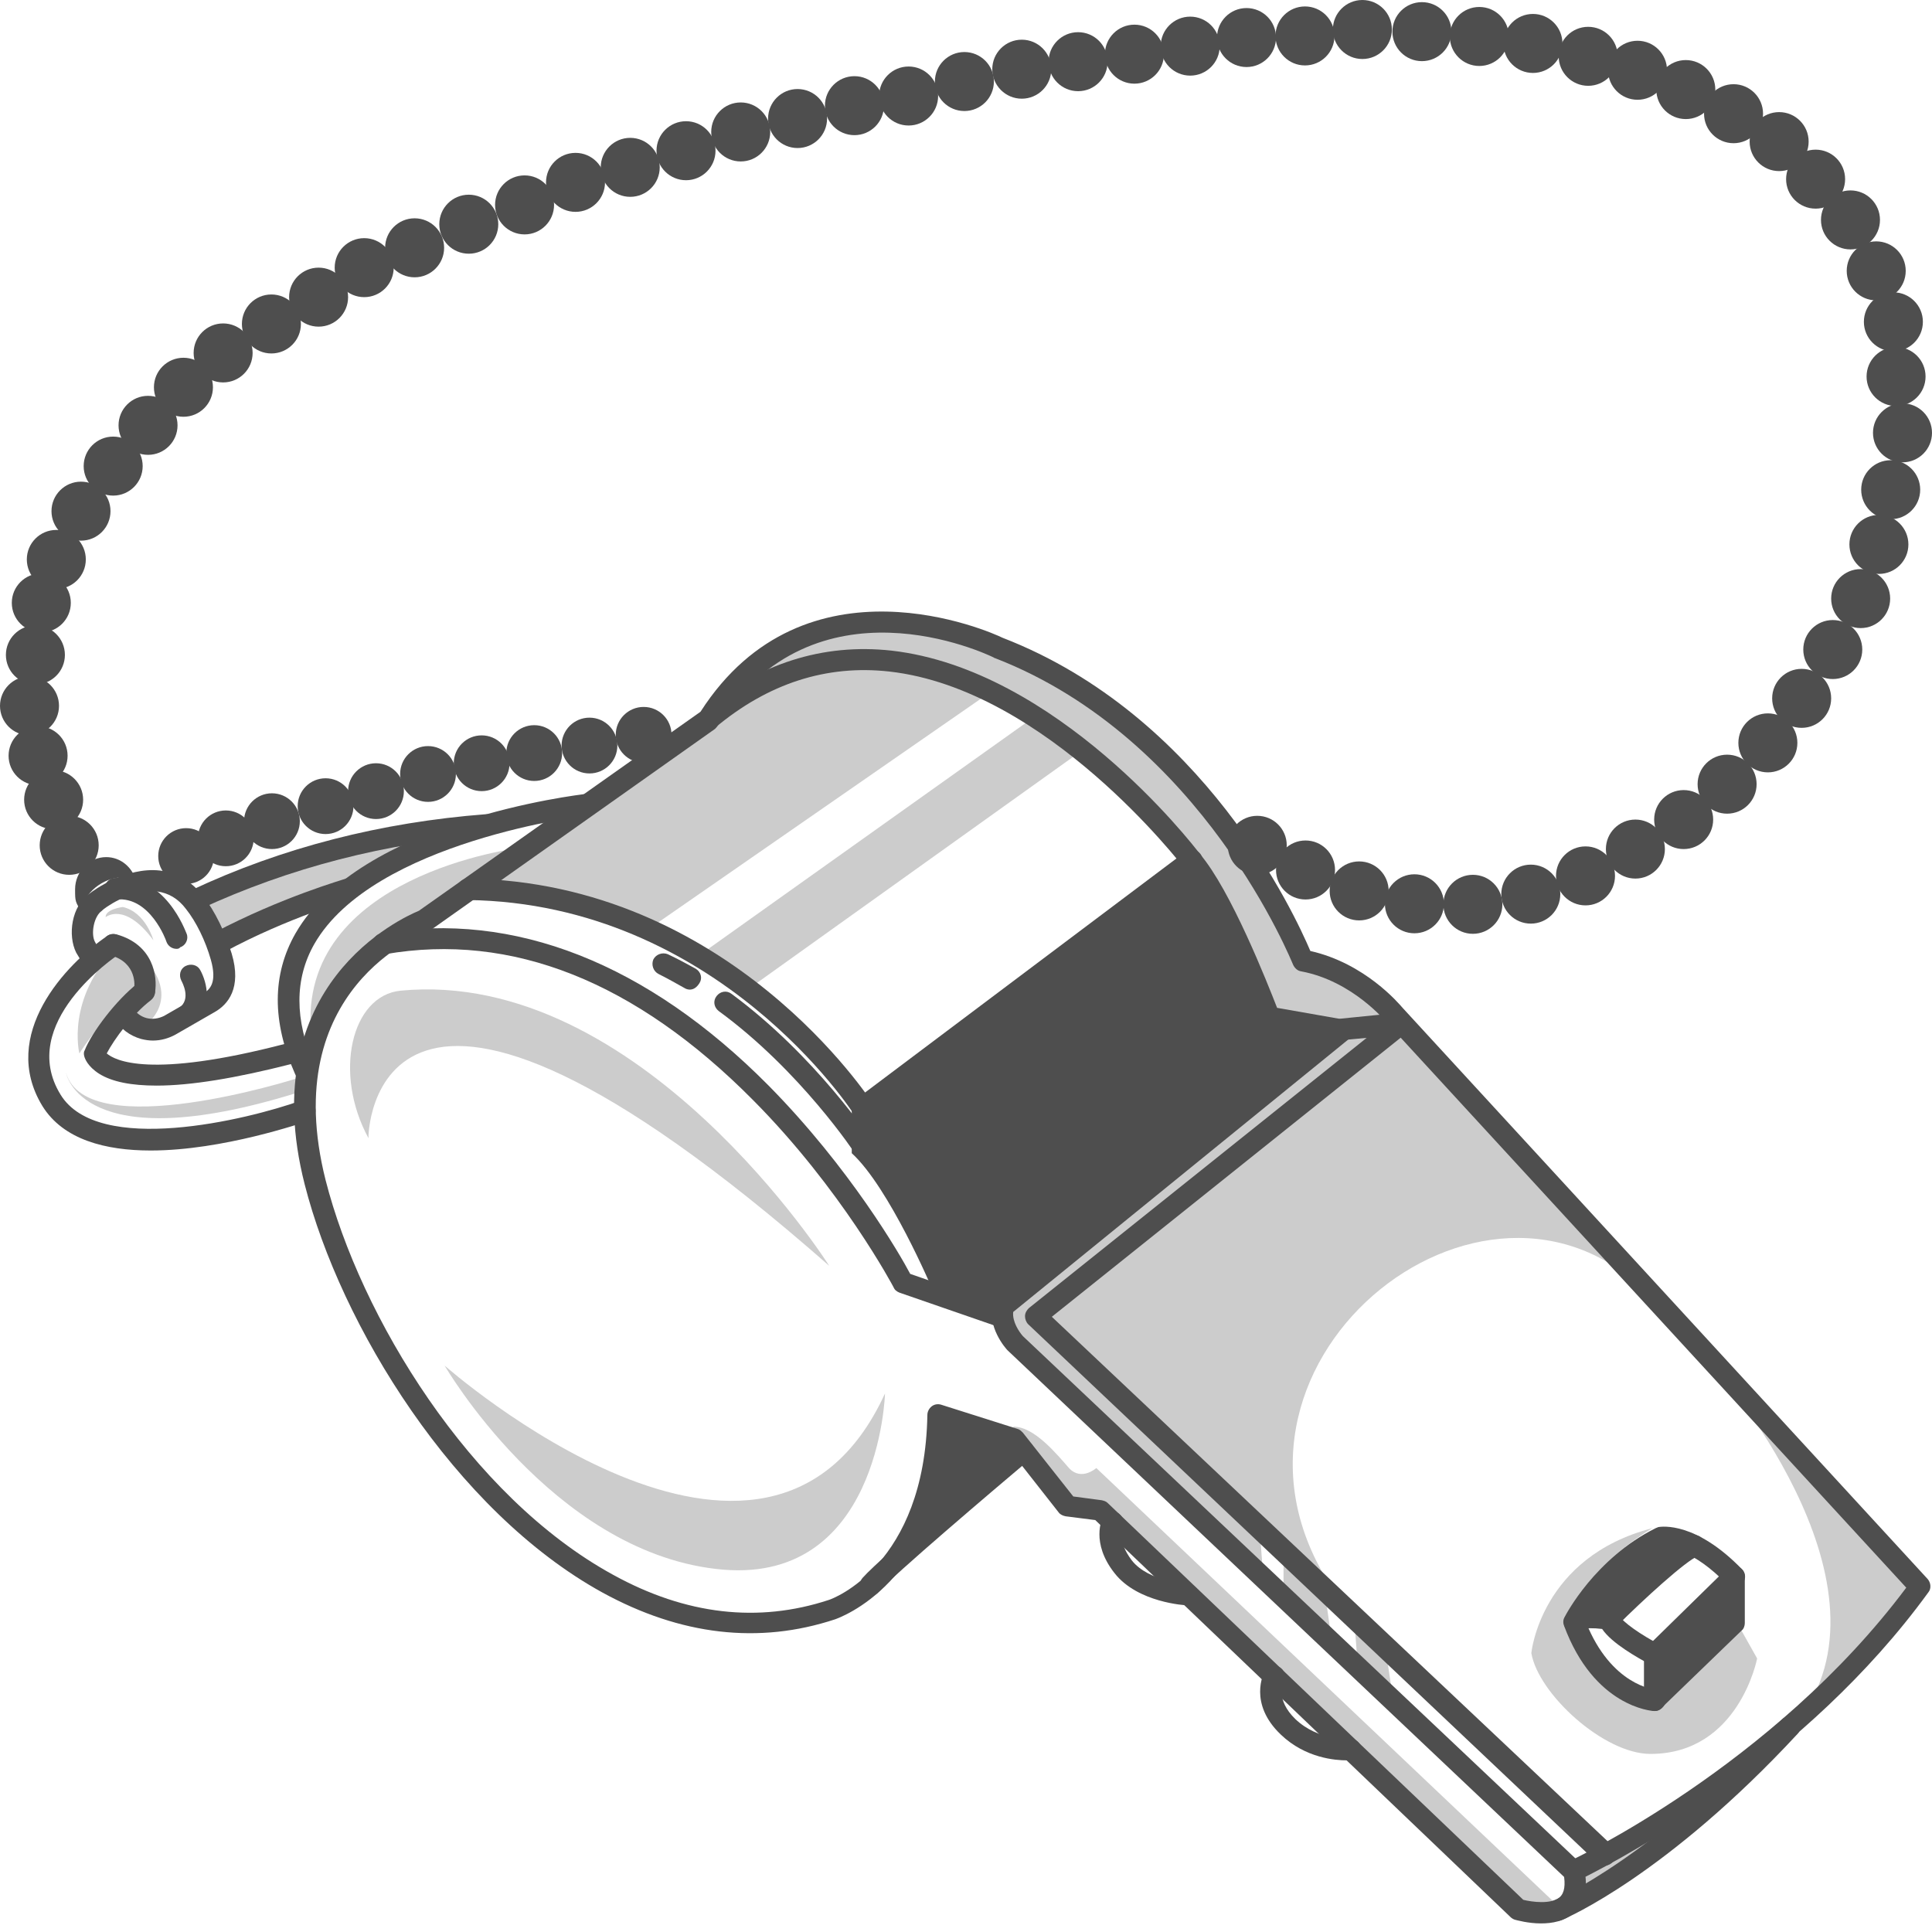 <svg width="120" height="120" viewBox="0 0 120 120" fill="none" xmlns="http://www.w3.org/2000/svg">
<g clip-path="url(#clip0)">
<path d="M54.969 86.552C54.969 86.552 54.636 98.679 44.442 97.446C34.248 96.247 27.618 84.82 27.618 84.82C27.618 84.82 47.64 102.51 54.969 86.552Z" fill="#CCCCCC"/>
<path d="M51.505 78.623C51.505 78.623 39.778 60.1 24.886 61.532C21.821 61.832 20.689 66.663 22.887 70.694C22.854 70.694 22.954 53.537 51.505 78.623Z" fill="#CCCCCC"/>
<path d="M61.532 42.976L40.244 57.735C40.244 57.735 32.549 54.303 29.184 55.136L44.842 43.676C44.875 43.676 50.539 39.012 61.532 42.976Z" fill="#CCCCCC"/>
<path d="M64.031 44.675L43.343 59.4L46.341 61.533L67.029 46.741L64.031 44.675Z" fill="#CCCCCC"/>
<path d="M82.887 63.998L61.532 81.488L57.901 80.055C57.901 80.055 55.236 73.759 52.904 71.627V68.629L73.493 53.47C73.493 53.47 76.724 57.701 78.556 62.998L82.887 63.998Z" fill="#4E4E4E"/>
<path d="M63.298 90.017L55.536 96.68C55.536 96.68 58.534 92.882 57.935 88.251C57.968 88.251 61.066 88.318 63.298 90.017Z" fill="#4E4E4E"/>
<path d="M32.249 52.671C32.249 52.671 18.423 54.336 19.323 64.198C19.323 64.198 20.422 60.366 23.887 58.434L28.784 55.403L32.249 52.671Z" fill="#CCCCCC"/>
<path d="M18.39 66.996C18.39 66.996 5.397 71.127 4.098 66.63C4.098 66.63 5.03 72.027 18.39 67.896V66.996Z" fill="#CCCCCC"/>
<path d="M105.341 112.504C105.441 112.437 100.078 117.668 96.48 118.567C96.48 118.567 97.812 117.568 97.646 116.035C97.646 116.002 103.276 113.837 105.341 112.504Z" fill="#CCCCCC"/>
<path d="M96.513 118.134L68.095 91.183C68.095 91.183 67.163 92.016 66.396 91.183C65.663 90.35 64.231 88.584 62.932 88.617L65.797 93.181L68.395 93.915L93.981 118.468C93.981 118.501 95.447 119.234 96.513 118.134Z" fill="#CCCCCC"/>
<path d="M102.51 80.522C92.216 69.761 73.359 85.019 82.921 98.912L64.064 81.654L86.552 63.665C86.519 63.665 106.008 84.22 102.51 80.522Z" fill="#CCCCCC"/>
<path d="M86.119 63.465L83.121 63.831L78.456 62.732C78.456 62.732 73.859 47.007 58.534 42.043C58.534 42.043 53.237 38.679 44.608 43.243C44.608 43.243 50.738 34.981 61.699 40.111C61.699 40.111 74.758 44.809 80.355 59.434C80.355 59.434 85.153 60.533 86.119 63.465Z" fill="#CCCCCC"/>
<path d="M11.56 55.936C11.893 55.769 12.26 55.636 12.626 55.503C20.822 52.338 28.118 51.372 28.118 51.372C28.118 51.372 22.121 53.57 21.222 55.503C21.222 55.503 17.324 56.202 13.059 58.401C12.66 57.635 12.127 56.669 11.56 55.936Z" fill="#CCCCCC"/>
<path d="M7.263 58.801C7.762 59.101 8.495 59.767 8.662 61.299C7.263 62.465 5.963 63.831 4.931 65.43C4.931 65.43 4.064 62.032 7.263 58.801Z" fill="#CCCCCC"/>
<path d="M81.088 55.869C82.1 55.869 82.921 55.049 82.921 54.037C82.921 53.025 82.1 52.204 81.088 52.204C80.076 52.204 79.256 53.025 79.256 54.037C79.256 55.049 80.076 55.869 81.088 55.869Z" fill="#4E4E4E"/>
<path d="M78.09 54.337C79.102 54.337 79.922 53.516 79.922 52.504C79.922 51.492 79.102 50.672 78.09 50.672C77.078 50.672 76.258 51.492 76.258 52.504C76.258 53.516 77.078 54.337 78.09 54.337Z" fill="#4E4E4E"/>
<path d="M84.42 57.168C85.432 57.168 86.252 56.348 86.252 55.336C86.252 54.324 85.432 53.504 84.42 53.504C83.408 53.504 82.587 54.324 82.587 55.336C82.587 56.348 83.408 57.168 84.42 57.168Z" fill="#4E4E4E"/>
<path d="M87.851 57.968C88.863 57.968 89.684 57.148 89.684 56.136C89.684 55.124 88.863 54.303 87.851 54.303C86.839 54.303 86.019 55.124 86.019 56.136C86.019 57.148 86.839 57.968 87.851 57.968Z" fill="#4E4E4E"/>
<path d="M91.483 58.001C92.495 58.001 93.315 57.181 93.315 56.169C93.315 55.157 92.495 54.336 91.483 54.336C90.471 54.336 89.65 55.157 89.65 56.169C89.65 57.181 90.471 58.001 91.483 58.001Z" fill="#4E4E4E"/>
<path d="M95.081 57.368C96.092 57.368 96.913 56.548 96.913 55.536C96.913 54.524 96.092 53.704 95.081 53.704C94.069 53.704 93.248 54.524 93.248 55.536C93.248 56.548 94.069 57.368 95.081 57.368Z" fill="#4E4E4E"/>
<path d="M98.479 56.235C99.491 56.235 100.311 55.415 100.311 54.403C100.311 53.391 99.491 52.571 98.479 52.571C97.467 52.571 96.646 53.391 96.646 54.403C96.646 55.415 97.467 56.235 98.479 56.235Z" fill="#4E4E4E"/>
<path d="M101.577 54.57C102.589 54.57 103.409 53.749 103.409 52.737C103.409 51.725 102.589 50.905 101.577 50.905C100.565 50.905 99.745 51.725 99.745 52.737C99.745 53.749 100.565 54.57 101.577 54.57Z" fill="#4E4E4E"/>
<path d="M104.575 52.737C105.587 52.737 106.408 51.917 106.408 50.905C106.408 49.893 105.587 49.073 104.575 49.073C103.563 49.073 102.743 49.893 102.743 50.905C102.743 51.917 103.563 52.737 104.575 52.737Z" fill="#4E4E4E"/>
<path d="M107.274 50.539C108.286 50.539 109.106 49.718 109.106 48.706C109.106 47.694 108.286 46.874 107.274 46.874C106.262 46.874 105.441 47.694 105.441 48.706C105.441 49.718 106.262 50.539 107.274 50.539Z" fill="#4E4E4E"/>
<path d="M109.806 47.973C110.818 47.973 111.638 47.153 111.638 46.141C111.638 45.129 110.818 44.309 109.806 44.309C108.794 44.309 107.973 45.129 107.973 46.141C107.973 47.153 108.794 47.973 109.806 47.973Z" fill="#4E4E4E"/>
<path d="M111.904 45.208C112.916 45.208 113.737 44.388 113.737 43.376C113.737 42.364 112.916 41.544 111.904 41.544C110.892 41.544 110.072 42.364 110.072 43.376C110.072 44.388 110.892 45.208 111.904 45.208Z" fill="#4E4E4E"/>
<path d="M113.837 42.177C114.849 42.177 115.669 41.356 115.669 40.344C115.669 39.332 114.849 38.512 113.837 38.512C112.825 38.512 112.005 39.332 112.005 40.344C112.005 41.356 112.825 42.177 113.837 42.177Z" fill="#4E4E4E"/>
<path d="M115.569 39.012C116.581 39.012 117.401 38.191 117.401 37.179C117.401 36.167 116.581 35.347 115.569 35.347C114.557 35.347 113.737 36.167 113.737 37.179C113.737 38.191 114.557 39.012 115.569 39.012Z" fill="#4E4E4E"/>
<path d="M116.702 35.647C117.714 35.647 118.534 34.827 118.534 33.815C118.534 32.803 117.714 31.982 116.702 31.982C115.69 31.982 114.87 32.803 114.87 33.815C114.87 34.827 115.69 35.647 116.702 35.647Z" fill="#4E4E4E"/>
<path d="M117.435 32.249C118.447 32.249 119.267 31.428 119.267 30.416C119.267 29.404 118.447 28.584 117.435 28.584C116.423 28.584 115.602 29.404 115.602 30.416C115.602 31.428 116.423 32.249 117.435 32.249Z" fill="#4E4E4E"/>
<path d="M118.168 28.717C119.18 28.717 120 27.897 120 26.885C120 25.873 119.18 25.053 118.168 25.053C117.156 25.053 116.335 25.873 116.335 26.885C116.335 27.897 117.156 28.717 118.168 28.717Z" fill="#4E4E4E"/>
<path d="M117.768 25.219C118.78 25.219 119.6 24.399 119.6 23.387C119.6 22.375 118.78 21.555 117.768 21.555C116.756 21.555 115.936 22.375 115.936 23.387C115.936 24.399 116.756 25.219 117.768 25.219Z" fill="#4E4E4E"/>
<path d="M117.601 21.821C118.613 21.821 119.434 21.001 119.434 19.989C119.434 18.977 118.613 18.157 117.601 18.157C116.589 18.157 115.769 18.977 115.769 19.989C115.769 21.001 116.589 21.821 117.601 21.821Z" fill="#4E4E4E"/>
<path d="M116.535 18.656C117.547 18.656 118.368 17.836 118.368 16.824C118.368 15.812 117.547 14.992 116.535 14.992C115.523 14.992 114.703 15.812 114.703 16.824C114.703 17.836 115.523 18.656 116.535 18.656Z" fill="#4E4E4E"/>
<path d="M114.936 15.491C115.948 15.491 116.769 14.671 116.769 13.659C116.769 12.647 115.948 11.827 114.936 11.827C113.924 11.827 113.104 12.647 113.104 13.659C113.104 14.671 113.924 15.491 114.936 15.491Z" fill="#4E4E4E"/>
<path d="M112.771 12.959C113.783 12.959 114.603 12.139 114.603 11.127C114.603 10.115 113.783 9.295 112.771 9.295C111.759 9.295 110.938 10.115 110.938 11.127C110.938 12.139 111.759 12.959 112.771 12.959Z" fill="#4E4E4E"/>
<path d="M110.505 10.627C111.517 10.627 112.338 9.807 112.338 8.795C112.338 7.783 111.517 6.963 110.505 6.963C109.493 6.963 108.673 7.783 108.673 8.795C108.673 9.807 109.493 10.627 110.505 10.627Z" fill="#4E4E4E"/>
<path d="M107.674 8.895C108.685 8.895 109.506 8.075 109.506 7.063C109.506 6.051 108.685 5.23 107.674 5.23C106.662 5.23 105.841 6.051 105.841 7.063C105.841 8.075 106.662 8.895 107.674 8.895Z" fill="#4E4E4E"/>
<path d="M104.708 7.396C105.72 7.396 106.541 6.576 106.541 5.564C106.541 4.552 105.72 3.731 104.708 3.731C103.696 3.731 102.876 4.552 102.876 5.564C102.876 6.576 103.696 7.396 104.708 7.396Z" fill="#4E4E4E"/>
<path d="M101.71 6.197C102.722 6.197 103.542 5.376 103.542 4.364C103.542 3.352 102.722 2.532 101.71 2.532C100.698 2.532 99.878 3.352 99.878 4.364C99.878 5.376 100.698 6.197 101.71 6.197Z" fill="#4E4E4E"/>
<path d="M98.645 5.33C99.657 5.33 100.478 4.51 100.478 3.498C100.478 2.486 99.657 1.666 98.645 1.666C97.633 1.666 96.813 2.486 96.813 3.498C96.813 4.51 97.633 5.33 98.645 5.33Z" fill="#4E4E4E"/>
<path d="M95.214 4.531C96.226 4.531 97.046 3.71 97.046 2.699C97.046 1.687 96.226 0.866 95.214 0.866C94.202 0.866 93.381 1.687 93.381 2.699C93.381 3.71 94.202 4.531 95.214 4.531Z" fill="#4E4E4E"/>
<path d="M91.882 4.098C92.894 4.098 93.715 3.277 93.715 2.265C93.715 1.253 92.894 0.433 91.882 0.433C90.87 0.433 90.05 1.253 90.05 2.265C90.05 3.277 90.87 4.098 91.882 4.098Z" fill="#4E4E4E"/>
<path d="M88.318 3.798C89.33 3.798 90.15 2.978 90.15 1.966C90.15 0.954 89.33 0.133 88.318 0.133C87.306 0.133 86.485 0.954 86.485 1.966C86.485 2.978 87.306 3.798 88.318 3.798Z" fill="#4E4E4E"/>
<path d="M84.62 3.665C85.632 3.665 86.452 2.844 86.452 1.832C86.452 0.82 85.632 0 84.62 0C83.608 0 82.787 0.82 82.787 1.832C82.787 2.844 83.608 3.665 84.62 3.665Z" fill="#4E4E4E"/>
<path d="M81.055 4.064C82.067 4.064 82.887 3.244 82.887 2.232C82.887 1.22 82.067 0.4 81.055 0.4C80.043 0.4 79.223 1.22 79.223 2.232C79.223 3.244 80.043 4.064 81.055 4.064Z" fill="#4E4E4E"/>
<path d="M77.424 4.164C78.436 4.164 79.256 3.344 79.256 2.332C79.256 1.32 78.436 0.5 77.424 0.5C76.412 0.5 75.591 1.32 75.591 2.332C75.591 3.344 76.412 4.164 77.424 4.164Z" fill="#4E4E4E"/>
<path d="M73.926 4.697C74.938 4.697 75.758 3.877 75.758 2.865C75.758 1.853 74.938 1.033 73.926 1.033C72.914 1.033 72.093 1.853 72.093 2.865C72.093 3.877 72.914 4.697 73.926 4.697Z" fill="#4E4E4E"/>
<path d="M70.461 5.197C71.473 5.197 72.293 4.377 72.293 3.365C72.293 2.353 71.473 1.532 70.461 1.532C69.449 1.532 68.629 2.353 68.629 3.365C68.629 4.377 69.449 5.197 70.461 5.197Z" fill="#4E4E4E"/>
<path d="M66.963 5.664C67.975 5.664 68.795 4.843 68.795 3.831C68.795 2.819 67.975 1.999 66.963 1.999C65.951 1.999 65.13 2.819 65.13 3.831C65.13 4.843 65.951 5.664 66.963 5.664Z" fill="#4E4E4E"/>
<path d="M63.465 6.13C64.477 6.13 65.297 5.31 65.297 4.298C65.297 3.286 64.477 2.465 63.465 2.465C62.453 2.465 61.632 3.286 61.632 4.298C61.632 5.31 62.453 6.13 63.465 6.13Z" fill="#4E4E4E"/>
<path d="M59.9 6.896C60.912 6.896 61.732 6.076 61.732 5.064C61.732 4.052 60.912 3.232 59.9 3.232C58.888 3.232 58.068 4.052 58.068 5.064C58.068 6.076 58.888 6.896 59.9 6.896Z" fill="#4E4E4E"/>
<path d="M56.435 7.796C57.447 7.796 58.268 6.975 58.268 5.963C58.268 4.951 57.447 4.131 56.435 4.131C55.423 4.131 54.603 4.951 54.603 5.963C54.603 6.975 55.423 7.796 56.435 7.796Z" fill="#4E4E4E"/>
<path d="M53.071 8.395C54.082 8.395 54.903 7.575 54.903 6.563C54.903 5.551 54.082 4.731 53.071 4.731C52.059 4.731 51.238 5.551 51.238 6.563C51.238 7.575 52.059 8.395 53.071 8.395Z" fill="#4E4E4E"/>
<path d="M49.539 9.195C50.551 9.195 51.371 8.375 51.371 7.363C51.371 6.351 50.551 5.53 49.539 5.53C48.527 5.53 47.707 6.351 47.707 7.363C47.707 8.375 48.527 9.195 49.539 9.195Z" fill="#4E4E4E"/>
<path d="M46.008 10.028C47.02 10.028 47.84 9.207 47.84 8.195C47.84 7.184 47.02 6.363 46.008 6.363C44.996 6.363 44.175 7.184 44.175 8.195C44.175 9.207 44.996 10.028 46.008 10.028Z" fill="#4E4E4E"/>
<path d="M42.61 11.194C43.622 11.194 44.442 10.373 44.442 9.361C44.442 8.35 43.622 7.529 42.61 7.529C41.598 7.529 40.777 8.35 40.777 9.361C40.777 10.373 41.598 11.194 42.61 11.194Z" fill="#4E4E4E"/>
<path d="M39.145 12.226C40.157 12.226 40.977 11.406 40.977 10.394C40.977 9.382 40.157 8.562 39.145 8.562C38.133 8.562 37.313 9.382 37.313 10.394C37.313 11.406 38.133 12.226 39.145 12.226Z" fill="#4E4E4E"/>
<path d="M35.747 13.159C36.759 13.159 37.579 12.339 37.579 11.327C37.579 10.315 36.759 9.495 35.747 9.495C34.735 9.495 33.914 10.315 33.914 11.327C33.914 12.339 34.735 13.159 35.747 13.159Z" fill="#4E4E4E"/>
<path d="M32.582 14.559C33.594 14.559 34.414 13.738 34.414 12.726C34.414 11.714 33.594 10.894 32.582 10.894C31.57 10.894 30.75 11.714 30.75 12.726C30.75 13.738 31.57 14.559 32.582 14.559Z" fill="#4E4E4E"/>
<path d="M29.117 15.758C30.129 15.758 30.949 14.938 30.949 13.926C30.949 12.914 30.129 12.093 29.117 12.093C28.105 12.093 27.285 12.914 27.285 13.926C27.285 14.938 28.105 15.758 29.117 15.758Z" fill="#4E4E4E"/>
<path d="M25.752 17.224C26.764 17.224 27.585 16.403 27.585 15.391C27.585 14.379 26.764 13.559 25.752 13.559C24.74 13.559 23.92 14.379 23.92 15.391C23.92 16.403 24.74 17.224 25.752 17.224Z" fill="#4E4E4E"/>
<path d="M22.621 18.456C23.633 18.456 24.453 17.636 24.453 16.624C24.453 15.612 23.633 14.792 22.621 14.792C21.609 14.792 20.788 15.612 20.788 16.624C20.788 17.636 21.609 18.456 22.621 18.456Z" fill="#4E4E4E"/>
<path d="M19.789 20.289C20.801 20.289 21.621 19.468 21.621 18.456C21.621 17.444 20.801 16.624 19.789 16.624C18.777 16.624 17.957 17.444 17.957 18.456C17.957 19.468 18.777 20.289 19.789 20.289Z" fill="#4E4E4E"/>
<path d="M16.857 21.954C17.869 21.954 18.69 21.134 18.69 20.122C18.69 19.11 17.869 18.29 16.857 18.29C15.845 18.29 15.025 19.11 15.025 20.122C15.025 21.134 15.845 21.954 16.857 21.954Z" fill="#4E4E4E"/>
<path d="M13.859 23.753C14.871 23.753 15.691 22.933 15.691 21.921C15.691 20.909 14.871 20.089 13.859 20.089C12.847 20.089 12.027 20.909 12.027 21.921C12.027 22.933 12.847 23.753 13.859 23.753Z" fill="#4E4E4E"/>
<path d="M11.394 25.886C12.406 25.886 13.226 25.065 13.226 24.053C13.226 23.041 12.406 22.221 11.394 22.221C10.382 22.221 9.561 23.041 9.561 24.053C9.561 25.065 10.382 25.886 11.394 25.886Z" fill="#4E4E4E"/>
<path d="M9.195 28.251C10.207 28.251 11.027 27.431 11.027 26.419C11.027 25.407 10.207 24.586 9.195 24.586C8.183 24.586 7.363 25.407 7.363 26.419C7.363 27.431 8.183 28.251 9.195 28.251Z" fill="#4E4E4E"/>
<path d="M7.029 30.783C8.041 30.783 8.862 29.962 8.862 28.951C8.862 27.939 8.041 27.118 7.029 27.118C6.018 27.118 5.197 27.939 5.197 28.951C5.197 29.962 6.018 30.783 7.029 30.783Z" fill="#4E4E4E"/>
<path d="M5.031 33.581C6.043 33.581 6.863 32.761 6.863 31.749C6.863 30.737 6.043 29.917 5.031 29.917C4.019 29.917 3.198 30.737 3.198 31.749C3.198 32.761 4.019 33.581 5.031 33.581Z" fill="#4E4E4E"/>
<path d="M3.498 36.58C4.51 36.58 5.33 35.759 5.33 34.747C5.33 33.735 4.51 32.915 3.498 32.915C2.486 32.915 1.666 33.735 1.666 34.747C1.666 35.759 2.486 36.58 3.498 36.58Z" fill="#4E4E4E"/>
<path d="M2.565 39.278C3.577 39.278 4.398 38.458 4.398 37.446C4.398 36.434 3.577 35.614 2.565 35.614C1.553 35.614 0.733 36.434 0.733 37.446C0.733 38.458 1.553 39.278 2.565 39.278Z" fill="#4E4E4E"/>
<path d="M2.199 42.51C3.211 42.51 4.031 41.69 4.031 40.678C4.031 39.666 3.211 38.845 2.199 38.845C1.187 38.845 0.366 39.666 0.366 40.678C0.366 41.69 1.187 42.51 2.199 42.51Z" fill="#4E4E4E"/>
<path d="M1.832 45.675C2.844 45.675 3.665 44.854 3.665 43.842C3.665 42.83 2.844 42.01 1.832 42.01C0.82 42.01 0 42.83 0 43.842C0 44.854 0.82 45.675 1.832 45.675Z" fill="#4E4E4E"/>
<path d="M2.365 48.773C3.377 48.773 4.198 47.952 4.198 46.941C4.198 45.928 3.377 45.108 2.365 45.108C1.353 45.108 0.533 45.928 0.533 46.941C0.533 47.952 1.353 48.773 2.365 48.773Z" fill="#4E4E4E"/>
<path d="M3.331 51.505C4.343 51.505 5.164 50.684 5.164 49.672C5.164 48.66 4.343 47.84 3.331 47.84C2.32 47.84 1.499 48.66 1.499 49.672C1.499 50.684 2.32 51.505 3.331 51.505Z" fill="#4E4E4E"/>
<path d="M4.298 54.337C5.31 54.337 6.13 53.516 6.13 52.504C6.13 51.492 5.31 50.672 4.298 50.672C3.286 50.672 2.465 51.492 2.465 52.504C2.465 53.516 3.286 54.337 4.298 54.337Z" fill="#4E4E4E"/>
<path d="M6.596 53.237C7.496 53.237 8.229 53.87 8.462 54.736C8.195 54.57 7.862 54.503 7.529 54.503C6.463 54.503 5.13 55.469 5.13 56.569C5.13 56.735 5.097 56.569 5.13 56.735C4.664 56.002 4.664 56.002 4.664 55.236C4.664 54.137 5.53 53.237 6.596 53.237Z" fill="#4E4E4E"/>
<path d="M36.613 48.04C37.57 48.04 38.345 47.264 38.345 46.308C38.345 45.351 37.57 44.575 36.613 44.575C35.656 44.575 34.881 45.351 34.881 46.308C34.881 47.264 35.656 48.04 36.613 48.04Z" fill="#4E4E4E"/>
<path d="M33.182 48.507C34.138 48.507 34.914 47.731 34.914 46.774C34.914 45.817 34.138 45.042 33.182 45.042C32.225 45.042 31.449 45.817 31.449 46.774C31.449 47.731 32.225 48.507 33.182 48.507Z" fill="#4E4E4E"/>
<path d="M29.917 49.139C30.873 49.139 31.649 48.364 31.649 47.407C31.649 46.45 30.873 45.675 29.917 45.675C28.96 45.675 28.184 46.45 28.184 47.407C28.184 48.364 28.96 49.139 29.917 49.139Z" fill="#4E4E4E"/>
<path d="M26.585 49.806C27.542 49.806 28.318 49.03 28.318 48.073C28.318 47.116 27.542 46.341 26.585 46.341C25.628 46.341 24.853 47.116 24.853 48.073C24.853 49.03 25.628 49.806 26.585 49.806Z" fill="#4E4E4E"/>
<path d="M23.354 50.872C24.311 50.872 25.086 50.096 25.086 49.139C25.086 48.183 24.311 47.407 23.354 47.407C22.397 47.407 21.621 48.183 21.621 49.139C21.621 50.096 22.397 50.872 23.354 50.872Z" fill="#4E4E4E"/>
<path d="M20.222 51.805C21.179 51.805 21.954 51.029 21.954 50.072C21.954 49.115 21.179 48.34 20.222 48.34C19.265 48.34 18.49 49.115 18.49 50.072C18.49 51.029 19.265 51.805 20.222 51.805Z" fill="#4E4E4E"/>
<path d="M16.891 52.737C17.847 52.737 18.623 51.962 18.623 51.005C18.623 50.048 17.847 49.273 16.891 49.273C15.934 49.273 15.158 50.048 15.158 51.005C15.158 51.962 15.934 52.737 16.891 52.737Z" fill="#4E4E4E"/>
<path d="M14.026 53.803C14.982 53.803 15.758 53.028 15.758 52.071C15.758 51.114 14.982 50.339 14.026 50.339C13.069 50.339 12.293 51.114 12.293 52.071C12.293 53.028 13.069 53.803 14.026 53.803Z" fill="#4E4E4E"/>
<path d="M11.56 54.903C12.517 54.903 13.293 54.127 13.293 53.17C13.293 52.214 12.517 51.438 11.56 51.438C10.604 51.438 9.828 52.214 9.828 53.17C9.828 54.127 10.604 54.903 11.56 54.903Z" fill="#4E4E4E"/>
<path d="M39.978 47.374C40.934 47.374 41.71 46.598 41.71 45.641C41.71 44.684 40.934 43.909 39.978 43.909C39.021 43.909 38.245 44.684 38.245 45.641C38.245 46.598 39.021 47.374 39.978 47.374Z" fill="#4E4E4E"/>
<path d="M104.675 96.08L99.645 100.478H97.479C97.479 100.478 100.478 96.047 102.843 95.447L104.675 96.08Z" fill="#4E4E4E"/>
<path d="M107.274 98.346L107.44 101.111L102.51 105.741L102.31 102.543L107.274 98.346Z" fill="#4E4E4E"/>
<path d="M107.94 100.877L109.139 103.009C109.139 103.009 108.007 108.939 102.51 108.939C99.611 108.939 95.547 105.208 95.114 102.676C95.114 102.676 95.68 96.713 102.643 94.914C102.643 94.914 91.516 101.277 102.51 105.774L107.94 100.877Z" fill="#CCCCCC"/>
<path d="M106.041 84.386C106.041 84.386 117.401 96.946 112.437 105.741C112.437 105.741 117.834 100.511 118.967 98.412L106.041 84.386Z" fill="#CCCCCC"/>
<path d="M8.795 63.864C8.795 63.864 11.627 62.165 8.695 59.234L9.028 61.466L7.396 62.832C7.396 62.798 7.263 63.731 8.795 63.864Z" fill="#CCCCCC"/>
<path d="M9.528 58.401C9.528 58.401 9.062 56.669 7.629 56.335C7.629 56.335 6.53 56.469 6.563 56.968C6.563 56.968 7.729 55.969 9.528 58.401Z" fill="#CCCCCC"/>
<path d="M61.532 81.322L83.454 63.864L85.552 64.364L64.298 81.455L64.431 81.488L78.29 95.68L78.456 97.812L62.499 82.821C62.499 82.821 62.032 82.054 62.132 81.355L61.532 81.322Z" fill="#CCCCCC"/>
<path d="M79.722 96.48V99.311L82.787 102.41L82.254 98.645L79.722 96.48Z" fill="#CCCCCC"/>
<path d="M86.019 102.143L86.519 105.475L84.353 103.676L84.12 100.677L86.019 102.143Z" fill="#CCCCCC"/>
<path d="M95.713 119.467C94.914 119.467 94.214 119.267 94.081 119.234C93.981 119.201 93.881 119.134 93.814 119.067L68.029 94.414L66.197 94.181C66.03 94.148 65.863 94.081 65.763 93.948L62.599 89.917L58.901 88.717C58.368 98.312 52.138 100.478 51.871 100.578C47.141 102.143 42.276 101.577 37.413 98.912C28.218 93.848 21.155 82.321 18.923 73.559C15.758 61.133 24.986 57.002 26.019 56.569L43.509 44.209C50.006 34.081 61.599 39.278 62.265 39.611C74.758 44.442 80.422 56.802 81.388 59.067C84.786 59.834 86.885 62.332 87.118 62.599L119.733 98.079C119.933 98.312 119.967 98.679 119.767 98.912C112.171 109.373 100.844 115.369 98.479 116.569C98.579 117.535 98.345 118.301 97.779 118.801C97.179 119.334 96.413 119.467 95.713 119.467ZM94.614 118.001C95.147 118.134 96.347 118.301 96.879 117.835C97.179 117.568 97.246 117.068 97.113 116.335C97.046 116.036 97.213 115.736 97.479 115.603C97.612 115.536 110.105 109.706 118.401 98.612L86.152 63.531L86.119 63.498C86.085 63.465 84.02 60.933 80.822 60.333C80.589 60.3 80.422 60.133 80.322 59.933C80.255 59.8 74.725 45.875 61.799 40.877C61.766 40.877 61.766 40.877 61.732 40.844C61.266 40.611 50.605 35.547 44.575 45.075C44.542 45.142 44.475 45.208 44.409 45.275L26.752 57.768C26.718 57.801 26.652 57.835 26.585 57.868C26.219 58.001 17.224 61.399 20.222 73.293C22.388 81.788 29.184 92.948 38.079 97.812C42.61 100.311 47.107 100.811 51.471 99.378C51.705 99.312 57.435 97.213 57.601 87.885C57.601 87.685 57.701 87.485 57.868 87.352C58.034 87.218 58.268 87.185 58.468 87.252L63.198 88.751C63.331 88.784 63.431 88.884 63.531 88.984L66.663 92.948L68.429 93.182C68.562 93.215 68.695 93.248 68.795 93.348L94.614 118.001Z" fill="#4E4E4E"/>
<path d="M96.78 119.3C96.513 119.3 96.28 119.134 96.18 118.901C96.047 118.568 96.18 118.168 96.546 118.035C96.613 118.001 102.776 115.303 110.672 106.807C110.938 106.541 111.338 106.508 111.605 106.774C111.871 107.041 111.904 107.44 111.638 107.707C103.542 116.435 97.313 119.134 97.046 119.234C96.946 119.3 96.846 119.3 96.78 119.3Z" fill="#4E4E4E"/>
<path d="M54.07 99.112C53.903 99.112 53.77 99.045 53.637 98.945C53.37 98.712 53.337 98.279 53.57 98.012C54.703 96.713 62.798 89.883 63.132 89.617C63.398 89.384 63.831 89.417 64.064 89.683C64.298 89.95 64.264 90.383 63.998 90.616C61.666 92.582 55.469 97.846 54.57 98.878C54.436 99.045 54.237 99.112 54.07 99.112Z" fill="#4E4E4E"/>
<path d="M97.746 116.868C97.579 116.868 97.413 116.802 97.279 116.702L62.599 83.887L62.565 83.853C62.499 83.787 61.233 82.388 61.699 80.888C61.732 80.755 61.799 80.655 61.899 80.555L81.821 64.364L78.723 63.831C78.49 63.798 78.29 63.631 78.223 63.398C78.19 63.331 75.558 56.269 73.526 53.87L73.493 53.837C73.393 53.737 65.031 42.809 55.236 41.71C51.338 41.277 47.707 42.443 44.409 45.208C44.142 45.441 43.709 45.408 43.476 45.142C43.243 44.875 43.276 44.442 43.542 44.209C47.107 41.21 51.105 39.944 55.369 40.411C65.63 41.577 74.026 52.371 74.525 53.037C76.458 55.303 78.723 61.066 79.323 62.599L83.487 63.331C83.754 63.365 83.953 63.565 84.02 63.831C84.087 64.098 83.987 64.364 83.787 64.531L62.932 81.488C62.865 82.088 63.298 82.721 63.531 82.987L98.212 115.769C98.479 116.035 98.479 116.435 98.246 116.702C98.112 116.802 97.912 116.868 97.746 116.868Z" fill="#4E4E4E"/>
<path d="M62.265 82.454C62.199 82.454 62.132 82.454 62.032 82.421L55.869 80.289C55.702 80.222 55.569 80.122 55.502 79.956C55.469 79.889 52.271 73.859 46.774 68.329C39.478 60.966 31.782 57.901 23.92 59.267C23.554 59.334 23.22 59.1 23.154 58.734C23.087 58.368 23.32 58.034 23.687 57.968C31.916 56.569 40.211 59.833 47.74 67.429C52.804 72.56 55.902 77.923 56.535 79.123L62.465 81.188C62.798 81.322 62.998 81.688 62.865 82.021C62.798 82.288 62.532 82.454 62.265 82.454Z" fill="#4E4E4E"/>
<path d="M53.637 69.428C53.437 69.428 53.237 69.328 53.104 69.162C52.871 68.862 52.937 68.462 53.237 68.229L73.626 52.904C73.926 52.671 74.325 52.737 74.559 53.037C74.792 53.337 74.725 53.737 74.425 53.97L54.037 69.295C53.903 69.395 53.77 69.428 53.637 69.428Z" fill="#4E4E4E"/>
<path d="M18.923 67.096C18.656 67.096 18.423 66.963 18.323 66.696C16.891 63.465 16.891 60.533 18.357 57.968C22.388 50.972 35.847 49.373 36.447 49.306C36.813 49.273 37.146 49.539 37.179 49.906C37.213 50.272 36.946 50.605 36.58 50.639C36.447 50.639 23.187 52.238 19.523 58.634C18.29 60.8 18.29 63.332 19.523 66.163C19.656 66.496 19.523 66.896 19.189 67.029C19.089 67.096 18.989 67.096 18.923 67.096Z" fill="#4E4E4E"/>
<path d="M9.728 67.429C8.162 67.429 6.963 67.196 6.163 66.696C5.43 66.23 5.264 65.73 5.231 65.597C5.197 65.464 5.197 65.33 5.264 65.23C5.697 64.131 7.196 62.132 8.562 61.066C8.862 60.833 9.262 60.899 9.495 61.199C9.728 61.499 9.661 61.899 9.362 62.132C8.262 62.965 7.096 64.531 6.63 65.43C7.129 65.863 9.295 67.029 17.724 64.831C18.09 64.731 18.456 64.964 18.523 65.297C18.623 65.663 18.39 66.03 18.057 66.097C14.659 66.963 11.86 67.429 9.728 67.429Z" fill="#4E4E4E"/>
<path d="M13.626 59.2C13.393 59.2 13.159 59.067 13.026 58.834C12.86 58.501 12.993 58.101 13.293 57.934C17.457 55.736 21.321 54.636 21.488 54.57C21.855 54.47 22.221 54.669 22.321 55.036C22.421 55.403 22.221 55.769 21.855 55.869C21.821 55.869 17.923 56.968 13.926 59.134C13.859 59.2 13.726 59.2 13.626 59.2Z" fill="#4E4E4E"/>
<path d="M12.127 56.602C11.86 56.602 11.627 56.469 11.527 56.202C11.36 55.869 11.527 55.469 11.86 55.303C17.524 52.637 23.687 51.072 30.183 50.572C30.55 50.539 30.883 50.805 30.883 51.172C30.916 51.538 30.65 51.871 30.283 51.871C23.987 52.338 17.957 53.903 12.426 56.469C12.326 56.602 12.226 56.602 12.127 56.602Z" fill="#4E4E4E"/>
<path d="M9.361 71.46C6.563 71.46 3.931 70.794 2.632 68.695C-0.067 64.264 4.098 59.867 6.663 58.134C6.963 57.934 7.396 58.001 7.596 58.334C7.796 58.667 7.729 59.067 7.396 59.267C7.129 59.434 1.033 63.565 3.765 67.996C6.097 71.793 15.325 69.561 18.69 68.362C19.023 68.229 19.423 68.429 19.556 68.762C19.689 69.095 19.489 69.495 19.156 69.628C18.79 69.728 13.859 71.46 9.361 71.46Z" fill="#4E4E4E"/>
<path d="M73.792 99.711H73.759C73.626 99.711 70.661 99.545 69.228 97.713C67.729 95.814 68.462 94.314 68.495 94.248C68.662 93.915 69.062 93.781 69.395 93.948C69.728 94.115 69.861 94.514 69.695 94.847C69.695 94.881 69.362 95.68 70.294 96.913C71.327 98.246 73.826 98.412 73.859 98.412C74.225 98.445 74.492 98.745 74.492 99.112C74.425 99.445 74.126 99.711 73.792 99.711Z" fill="#4E4E4E"/>
<path d="M83.653 109.339C82.954 109.339 81.088 109.206 79.556 107.74C77.524 105.808 78.49 103.909 78.556 103.809C78.723 103.476 79.123 103.376 79.456 103.543C79.789 103.709 79.889 104.109 79.722 104.442C79.656 104.542 79.223 105.575 80.455 106.774C81.888 108.14 83.787 108.007 83.82 108.007C84.186 107.973 84.52 108.24 84.553 108.606C84.586 108.973 84.32 109.306 83.953 109.339C83.92 109.339 83.82 109.339 83.653 109.339Z" fill="#4E4E4E"/>
<path d="M99.678 115.869C99.511 115.869 99.345 115.802 99.212 115.702L63.865 82.254C63.731 82.121 63.665 81.921 63.665 81.754C63.665 81.555 63.765 81.388 63.898 81.255L84.886 64.464L83.454 64.597C83.087 64.631 82.754 64.364 82.721 63.998C82.687 63.631 82.954 63.298 83.32 63.265L86.985 62.898C87.285 62.865 87.551 63.032 87.685 63.298C87.785 63.565 87.718 63.898 87.485 64.064L65.33 81.788L100.178 114.67C100.444 114.936 100.444 115.336 100.211 115.602C100.044 115.802 99.878 115.869 99.678 115.869Z" fill="#4E4E4E"/>
<path d="M53.637 69.561C53.404 69.561 53.204 69.461 53.071 69.261C53.004 69.128 44.575 56.102 29.051 55.902C28.684 55.902 28.384 55.602 28.384 55.236C28.384 54.869 28.684 54.57 29.051 54.57C45.342 54.77 54.103 68.395 54.203 68.528C54.403 68.828 54.303 69.261 54.003 69.461C53.87 69.528 53.77 69.561 53.637 69.561Z" fill="#4E4E4E"/>
<path d="M102.776 106.274C102.676 106.274 102.61 106.241 102.51 106.208C102.277 106.108 102.11 105.875 102.11 105.608V102.743C102.11 102.576 102.177 102.376 102.31 102.277L107.24 97.446C107.44 97.246 107.707 97.213 107.973 97.313C108.207 97.413 108.373 97.646 108.373 97.912V100.811C108.373 100.977 108.307 101.177 108.173 101.277L103.243 106.041C103.109 106.208 102.943 106.274 102.776 106.274ZM103.443 103.043V104.042L107.041 100.577V99.545L103.443 103.043Z" fill="#4E4E4E"/>
<path d="M102.776 106.274H102.743C102.576 106.274 99.012 106.008 97.146 100.977C97.079 100.811 97.079 100.611 97.179 100.444C97.246 100.311 99.078 96.78 102.843 94.914C102.91 94.881 102.943 94.881 103.009 94.847C103.243 94.814 105.341 94.514 108.207 97.479C108.473 97.746 108.44 98.179 108.173 98.412C107.907 98.679 107.474 98.645 107.24 98.379C105.175 96.247 103.676 96.113 103.343 96.147C100.577 97.546 98.978 99.978 98.512 100.777C100.078 104.675 102.743 104.942 102.843 104.942C103.209 104.975 103.476 105.275 103.476 105.641C103.409 106.008 103.109 106.274 102.776 106.274Z" fill="#4E4E4E"/>
<path d="M102.776 103.443C102.676 103.443 102.576 103.409 102.476 103.376C101.744 102.976 100.111 102.077 99.511 101.177C98.978 101.111 98.412 101.111 98.279 101.21C98.046 101.477 97.612 101.51 97.346 101.244C97.079 101.011 97.046 100.577 97.313 100.311C98.012 99.511 99.645 99.811 100.111 99.911C100.344 99.978 100.544 100.144 100.611 100.378C100.744 100.711 101.91 101.544 103.143 102.177C103.476 102.343 103.609 102.743 103.409 103.076C103.243 103.309 103.01 103.443 102.776 103.443Z" fill="#4E4E4E"/>
<path d="M99.911 101.21C99.745 101.21 99.578 101.144 99.445 101.011C99.178 100.744 99.178 100.344 99.445 100.078C100.144 99.378 103.742 95.847 105.008 95.38C105.341 95.247 105.741 95.447 105.875 95.78C106.008 96.113 105.808 96.513 105.475 96.646C104.742 96.913 102.077 99.345 100.411 101.011C100.244 101.144 100.078 101.21 99.911 101.21Z" fill="#4E4E4E"/>
<path d="M42.843 61.466C42.743 61.466 42.61 61.433 42.51 61.366C41.977 61.066 41.444 60.766 40.911 60.5C40.577 60.333 40.444 59.933 40.577 59.6C40.744 59.267 41.144 59.134 41.477 59.267C42.043 59.534 42.61 59.834 43.209 60.167C43.542 60.367 43.642 60.766 43.443 61.066C43.276 61.333 43.076 61.466 42.843 61.466Z" fill="#4E4E4E"/>
<path d="M53.703 71.993C53.47 71.993 53.27 71.894 53.137 71.694C53.104 71.627 49.706 66.496 44.642 62.799C44.342 62.565 44.275 62.166 44.509 61.866C44.742 61.566 45.142 61.499 45.441 61.733C50.672 65.597 54.103 70.761 54.237 70.994C54.437 71.294 54.337 71.727 54.037 71.927C53.937 71.96 53.837 71.993 53.703 71.993Z" fill="#4E4E4E"/>
<path d="M9.495 64.631C9.262 64.631 9.028 64.597 8.762 64.531C8.062 64.331 7.463 63.898 7.096 63.232C6.896 62.898 7.029 62.499 7.329 62.332C7.662 62.132 8.062 62.265 8.229 62.565C8.429 62.898 8.729 63.132 9.095 63.232C9.461 63.331 9.861 63.265 10.194 63.098L12.626 61.699C13.059 61.466 13.492 60.999 13.093 59.6C12.76 58.434 12.193 57.268 11.56 56.469C11.061 55.802 10.461 55.469 9.761 55.369C8.096 55.169 6.363 56.502 6.363 56.535L6.33 56.569C5.83 56.902 5.63 58.001 5.897 58.501L6.263 59.167C6.463 59.5 6.33 59.9 6.03 60.067C5.697 60.267 5.297 60.133 5.131 59.834L4.731 59.167C4.198 58.101 4.431 56.269 5.564 55.502C5.797 55.303 7.829 53.837 9.928 54.07C10.994 54.203 11.893 54.736 12.626 55.669C13.359 56.602 13.992 57.934 14.392 59.234C15.025 61.366 14.159 62.399 13.326 62.865L10.894 64.264C10.461 64.498 9.994 64.631 9.495 64.631Z" fill="#4E4E4E"/>
<path d="M8.962 62.199C8.928 62.199 8.895 62.199 8.862 62.199C8.495 62.132 8.262 61.799 8.329 61.432C8.362 61.266 8.529 59.8 6.863 59.334C6.496 59.234 6.297 58.867 6.396 58.501C6.496 58.134 6.863 57.934 7.229 58.034C9.528 58.667 9.795 60.666 9.628 61.632C9.561 61.966 9.295 62.199 8.962 62.199Z" fill="#4E4E4E"/>
<path d="M10.96 58.934C10.694 58.934 10.428 58.767 10.328 58.468C10.328 58.434 9.328 55.669 7.229 55.869C6.863 55.902 6.53 55.636 6.496 55.269C6.463 54.903 6.73 54.57 7.096 54.536C10.261 54.237 11.527 57.868 11.594 58.001C11.727 58.334 11.527 58.734 11.194 58.834C11.127 58.934 11.027 58.934 10.96 58.934Z" fill="#4E4E4E"/>
<path d="M11.494 63.798C11.294 63.798 11.094 63.698 10.961 63.531C10.761 63.231 10.827 62.832 11.127 62.599C11.893 62.065 11.327 61.033 11.26 60.899C11.094 60.566 11.194 60.166 11.527 60C11.86 59.833 12.26 59.933 12.426 60.233C12.86 60.999 13.293 62.665 11.893 63.665C11.76 63.731 11.627 63.798 11.494 63.798Z" fill="#4E4E4E"/>
</g>
<defs>
<clipPath id="clip0">
<rect width="120" height="119.467" fill="white"/>
</clipPath>
</defs>
</svg>
